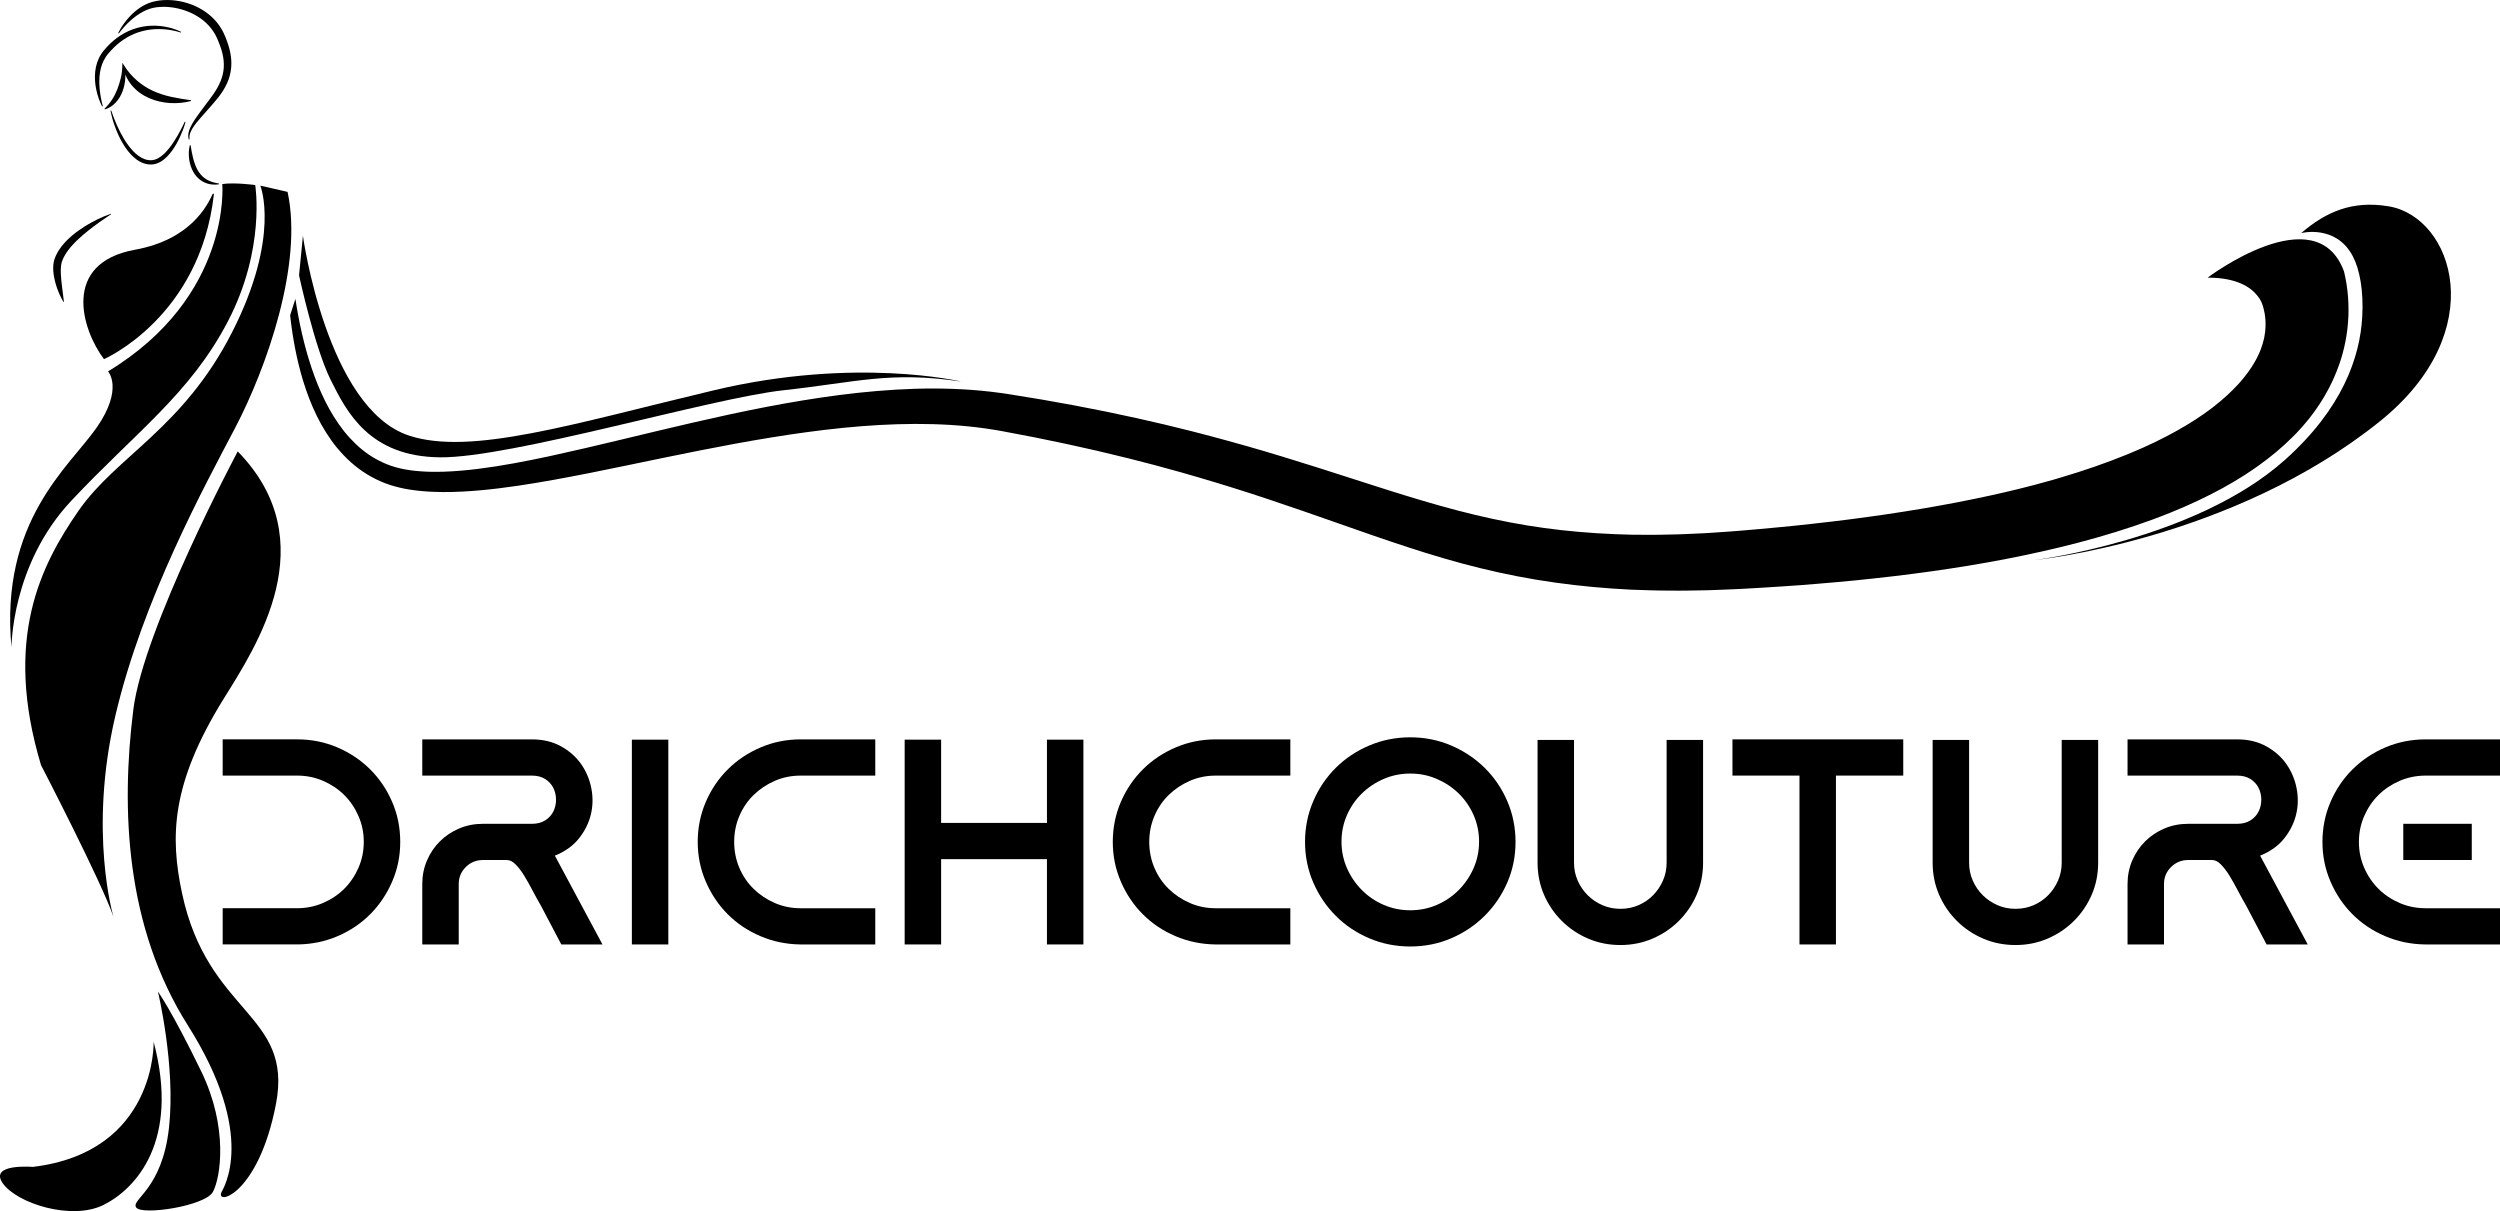 <svg xmlns="http://www.w3.org/2000/svg" id="Layer_2" data-name="Layer 2" viewBox="0 0 3155.25 1528.55"><g id="Layer_1-2" data-name="Layer 1"><g><path d="M144.77,158.89c1.1,3.14,2.33,6.23,3.67,9.28,1.35,3.05,2.75,6.08,4.37,9.01,3.21,5.87,6.84,11.6,11.43,16.67,2.28,2.54,4.78,4.94,7.57,7.05,2.79,2.11,5.9,3.89,9.3,5.11,3.39,1.23,7.09,1.8,10.75,1.57,3.77-.21,7.35-1.5,10.48-3.25,3.13-1.78,5.87-4.02,8.32-6.45,2.45-2.44,4.62-5.08,6.61-7.82,3.97-5.49,7.2-11.38,9.99-17.43,2.77-6.06,5.15-12.26,6.91-18.67l-.94-.33c-1.39,2.97-2.84,5.92-4.35,8.82-1.48,2.92-3.08,5.77-4.68,8.6-3.26,5.63-6.77,11.1-10.76,16.1-2,2.49-4.1,4.88-6.38,7.01-2.28,2.13-4.72,4.04-7.34,5.47-2.61,1.44-5.39,2.38-8.21,2.56-2.91.19-5.84-.26-8.65-1.22-2.81-.96-5.49-2.45-7.99-4.24-2.51-1.79-4.84-3.91-7.02-6.2-4.34-4.61-8.1-9.87-11.44-15.4-3.34-5.54-6.3-11.35-8.95-17.31-2.66-5.96-4.98-12.09-7.09-18.31l-.96.26c.66,3.24,1.45,6.46,2.34,9.65.87,3.2,1.91,6.35,3.02,9.48Z"></path><path d="M152.54,98.15c-1.2,4.93-2.61,9.73-4.4,14.32-1.8,4.59-3.96,8.96-6.6,13.08-.67,1.03-1.35,2.05-2.09,3.03-.72,1-1.49,1.98-2.3,2.94-1.6,1.95-3.37,3.78-5.24,5.69l.5.86c2.64-.73,5.15-1.92,7.47-3.44,2.33-1.51,4.47-3.34,6.36-5.4,3.82-4.11,6.61-9.08,8.53-14.24,1.92-5.18,3.01-10.59,3.36-16,.1-1.64.13-3.28.1-4.92.27.7.56,1.4.87,2.09,1.87,4.15,4.34,8.06,7.3,11.59,2.96,3.52,6.36,6.7,10.11,9.41,3.74,2.71,7.79,4.96,11.99,6.79,8.41,3.64,17.39,5.61,26.29,6.1,4.45.27,8.9.16,13.28-.25,4.39-.43,8.73-1.15,12.97-2.32l-.06-.99c-4.32-.68-8.57-1.24-12.76-1.93-4.19-.68-8.31-1.47-12.35-2.37-8.09-1.83-15.88-4.26-23.13-7.65-7.25-3.4-13.92-7.7-19.96-12.95-6.03-5.26-11.46-11.45-16.07-18.76l-2.35-3.72.07.21c.11,7.61-.67,13.93-1.89,18.84ZM156.71,82.91h0s0,0,0,0h0Z"></path><path d="M128.83,134.32l.92-.39c-1.93-7.07-3.25-14.28-3.95-21.45-.68-7.17-.67-14.36.44-21.28,1.12-6.91,3.44-13.51,7.17-19.19l.7-1.06c.23-.36.51-.68.76-1.02l.77-1.01c.13-.17.25-.34.39-.51l.44-.51c1.17-1.34,2.31-2.71,3.5-4.04l3.71-3.83c1.31-1.2,2.59-2.43,3.9-3.62l2.05-1.69,1.02-.85c.34-.29.68-.57,1.04-.82l2.14-1.57c.71-.53,1.42-1.06,2.17-1.53,1.49-.95,2.94-1.97,4.5-2.8l2.3-1.32,2.37-1.19c1.56-.83,3.21-1.47,4.83-2.18l.61-.26.62-.23,1.25-.46c.84-.29,1.65-.64,2.5-.89,1.69-.52,3.38-1.07,5.12-1.47,1.71-.48,3.46-.79,5.21-1.15,3.51-.6,7.06-1.04,10.65-1.21,3.58-.16,7.19-.11,10.8.13,3.61.26,7.2.75,10.78,1.42,3.56.69,7.14,1.55,10.57,2.73l.41-.91c-3.34-1.73-6.83-3.03-10.41-4.13-3.57-1.12-7.23-1.95-10.94-2.56-3.71-.62-7.47-.97-11.25-1.08-3.78-.09-7.58.11-11.36.53-7.55.94-15.03,2.93-22.01,6.12-6.99,3.14-13.52,7.31-19.35,12.25-1.44,1.26-2.84,2.55-4.26,3.83-1.35,1.35-2.67,2.72-4,4.08-1.28,1.41-2.51,2.86-3.76,4.29l-.47.54c-.15.19-.3.39-.45.59l-.9,1.19c-.29.4-.61.78-.88,1.2l-.81,1.25c-2.16,3.33-3.84,6.96-5.1,10.68-1.23,3.73-2.04,7.57-2.44,11.42-.81,7.7-.2,15.38,1.34,22.76,1.58,7.37,3.93,14.53,7.37,21.18Z"></path><path d="M155.95,34.82c2.07-2.37,4.25-4.64,6.52-6.78,4.52-4.31,9.38-8.2,14.59-11.36,5.2-3.15,10.76-5.58,16.49-6.82,2.83-.61,5.84-.96,8.82-1.13,2.99-.18,6-.18,9,.03,3,.21,5.99.55,8.96,1.06,2.96.53,5.89,1.23,8.78,2.03,5.77,1.65,11.35,3.92,16.59,6.75,2.63,1.39,5.12,3.02,7.54,4.71,2.43,1.68,4.69,3.58,6.85,5.57,4.28,4.01,8,8.57,10.91,13.61l1.07,1.9.96,1.96c.33.63.63,1.34.95,2.04.31.7.65,1.4.94,2.1,1.23,2.81,2.33,5.65,3.32,8.51,1.97,5.72,3.42,11.54,4,17.39.28,2.92.36,5.85.19,8.76-.17,2.91-.6,5.8-1.27,8.65-1.31,5.71-3.64,11.24-6.57,16.55-2.92,5.34-6.53,10.29-10.31,15.41l-11.42,15.25c-1.9,2.57-3.79,5.16-5.61,7.82-1.83,2.65-3.58,5.39-5.15,8.25-.78,1.43-1.53,2.89-2.18,4.41-.65,1.51-1.25,3.06-1.65,4.68-.41,1.61-.67,3.28-.69,4.95-.03,1.67.21,3.35.72,4.91l.97-.24c-.5-3.06.06-6.11,1.2-8.92,1.13-2.82,2.74-5.47,4.53-8,3.61-5.05,7.8-9.78,11.99-14.52l6.34-7.13c2.11-2.39,4.23-4.78,6.3-7.22,2.07-2.44,4.14-4.87,6.18-7.47,2.01-2.59,3.93-5.28,5.7-8.1,3.55-5.62,6.5-11.8,8.35-18.41,1.83-6.61,2.51-13.61,2.01-20.43-.5-6.83-1.94-13.48-4.03-19.8-1.04-3.16-2.19-6.27-3.46-9.31-.3-.77-.65-1.51-.97-2.27-.32-.75-.65-1.5-1.04-2.29l-1.13-2.33-1.25-2.26c-1.73-2.98-3.62-5.88-5.8-8.54-2.15-2.68-4.48-5.23-7.02-7.52-5.02-4.66-10.68-8.54-16.69-11.65-.74-.41-1.51-.76-2.27-1.13-.76-.37-1.52-.74-2.3-1.07-.77-.33-1.54-.68-2.32-1l-2.36-.91c-3.16-1.16-6.37-2.17-9.63-2.98-3.26-.81-6.56-1.4-9.88-1.85-3.32-.42-6.67-.67-10.03-.69-3.35-.04-6.71.15-10.05.55-3.35.43-6.64,1.04-9.97,2-6.6,1.96-12.61,5.25-17.91,9.22-5.32,3.98-9.98,8.65-14.07,13.68-4.07,5.06-7.68,10.42-10.53,16.22l.86.5c1.86-2.54,3.86-5,5.96-7.35Z"></path><path d="M274.08,232.87c.74-.08,1.47-.15,2.2-.25v-1c-.71-.15-1.42-.28-2.12-.41-.7-.14-1.4-.22-2.09-.42l-2.05-.5-.51-.12-.5-.16-.99-.32-.99-.32-.49-.16-.48-.2-1.89-.77c-.63-.25-1.21-.6-1.82-.9l-.9-.45-.85-.53-.85-.52c-.28-.17-.57-.34-.83-.55l-1.59-1.18-1.49-1.3-.37-.32c-.12-.11-.23-.24-.34-.35l-.68-.71-.69-.7-.63-.76c-.42-.51-.86-.99-1.22-1.55-.38-.54-.8-1.05-1.15-1.61l-1.05-1.68-.97-1.75c-.32-.58-.58-1.21-.88-1.81-.3-.6-.55-1.23-.82-1.85-.13-.31-.27-.62-.39-.93l-.36-.95c-.97-2.53-1.77-5.16-2.47-7.84-1.41-5.37-2.37-10.94-3.26-16.67l-.99-.08c-.8,2.89-1.13,5.84-1.26,8.81-.12,2.97.01,5.96.41,8.93.81,5.94,2.69,11.87,5.95,17.18l1.31,1.94c.44.64.95,1.24,1.43,1.86.47.62,1.03,1.18,1.57,1.75l.81.85c.29.27.58.53.88.79,1.15,1.07,2.43,1.99,3.72,2.88l2.03,1.19c.33.21.68.37,1.04.53l1.06.48,1.06.48,1.1.37c.74.23,1.46.51,2.2.69l2.24.49.56.12.57.07,1.13.13c1.5.22,3,.2,4.49.2.74.03,1.49-.08,2.22-.14Z"></path><path d="M292.8,419.54c-61.86,121.21-145.91,156.19-193.58,224.93-47.67,68.74-95.37,161.87-47.44,321.21,0,0,75.87,146.25,91.38,191.26,0,0-32.01-107.18,2.54-254.06,34.55-146.88,112.41-289.1,151.18-363.06,38.76-73.97,86.1-205.99,66.05-297.65l-34.37-7.88s26.1,64.05-35.76,185.26Z"></path><path d="M89.89,632.09c81.08-86.45,150.01-134.9,197.79-226.61,47.78-91.7,34.43-171.93,34.43-171.93,0,0-25.91-3.58-41.56-1.24,0,0,12.46,141.3-144.15,236.42,0,0,19.91,21.8-14.54,71.13C87.42,589.2-.46,657.39,14.51,817.2c0,0-.51-104.18,75.38-185.11Z"></path><path d="M131.21,453.26s121.21-52.38,138.75-208.01c.1-.92-1.17-1.28-1.56-.44-6.48,13.85-27.2,57.5-98.09,70.39-93.14,16.93-67.06,100.94-39.09,138.06Z"></path><path d="M300.04,569.75s-118.92,222.96-131.8,326.08c-15.69,125.71-9.85,273.88,68.92,398.41,88.41,139.78,44.18,206.17,42.29,210.59-7.37,17.16,46.8,3.04,68.87-111.57,22.07-114.6-86.27-112.93-118.67-266.43-14.81-70.15-14.36-136.89,52.57-244.76,41.08-66.21,129.14-198.25,17.83-312.33Z"></path><path d="M193.93,1314.84s3.93,139.11-152.53,157.9c0,0-55.67-4.72-37.91,20.67,17.76,25.39,87.02,47.47,127.39,27.23,40.37-20.24,96.34-80.12,63.05-205.79Z"></path><path d="M199.3,1251.47s22.48,93.15,14.07,171.1c-8.55,79.26-48.54,91.03-41.48,101.38,7.05,10.35,87.04-1.8,96.78-19.58,9.73-17.78,19.79-81.04-14.58-151.94-37.52-77.38-54.78-100.97-54.78-100.97Z"></path><path d="M67.24,341.62c.05.81.12,1.61.21,2.4.07.8.18,1.58.28,2.37.88,6.28,2.5,12.28,4.57,18.08,1.04,2.9,2.21,5.74,3.5,8.53,1.31,2.78,2.7,5.52,4.37,8.14l.51-.18c-.33-3.06-.72-6.06-1.11-9.05l-1.15-8.9c-.73-5.89-1.38-11.74-1.62-17.44-.03-.71-.07-1.42-.07-2.13-.02-.71-.02-1.41,0-2.1v-1.04s.04-1.03.04-1.03c0-.69.07-1.36.12-2.04.03-.68.15-1.32.2-1.98.08-.65.18-1.28.28-1.91.14-.6.23-1.24.41-1.8l.24-.87.33-.93c1.67-4.98,4.57-9.76,7.96-14.25l.63-.84.67-.83,1.33-1.66c.94-1.07,1.86-2.17,2.84-3.22.99-1.04,1.95-2.11,2.98-3.14l1.53-1.55,1.58-1.51c4.2-4.03,8.68-7.86,13.32-11.55,9.25-7.41,19.08-14.25,29.14-20.95l-.23-.49c-5.78,1.91-11.37,4.31-16.86,6.95-5.47,2.66-10.83,5.6-16.03,8.85-2.6,1.62-5.15,3.34-7.67,5.11-2.49,1.82-4.98,3.65-7.36,5.65-4.77,3.97-9.35,8.29-13.38,13.26l-1.49,1.88c-.49.64-.95,1.31-1.42,1.96-.96,1.29-1.81,2.7-2.68,4.08-.43.69-.79,1.44-1.19,2.16-.39.73-.79,1.44-1.12,2.22l-1.03,2.28c-.32.77-.59,1.58-.88,2.38l-.43,1.2c-.13.43-.24.87-.35,1.31-.25.88-.38,1.74-.55,2.61-.13.86-.25,1.71-.34,2.56-.06.84-.14,1.69-.15,2.51-.02.83-.04,1.66-.01,2.47,0,.82.03,1.63.09,2.44Z"></path><path d="M425.75,565.57c10.48,12.65,22.92,24.12,37.33,32.92,7.18,4.41,14.78,8.18,22.67,11.26,7.9,3,16.11,5.28,24.31,6.92l6.09,1.1c2.03.32,4.06.59,6.09.88,2.03.31,4.06.53,6.09.73,2.03.2,4.06.46,6.08.6l6.07.44c2.03.17,4.04.2,6.06.3,4.04.22,8.05.24,12.08.31,16.06.11,31.97-.81,47.74-2.22,15.78-1.41,31.41-3.42,46.95-5.7,15.54-2.29,30.99-4.89,46.37-7.66,30.76-5.55,61.27-11.77,91.66-18.08,30.4-6.3,60.7-12.65,90.99-18.65,60.57-11.96,121.17-22.62,181.84-28.74,30.32-3,60.64-4.84,90.78-4.94,30.13-.07,60.1,1.61,89.46,5.8,3.66.55,7.34,1.03,10.97,1.69l5.46.93,2.74.47,2.83.54,22.65,4.33,11.33,2.16,5.66,1.08,5.64,1.16,22.56,4.68,11.28,2.34c3.76.79,7.49,1.67,11.24,2.49l22.47,5.03,5.62,1.26,5.6,1.34,11.19,2.69c7.45,1.81,14.92,3.55,22.36,5.41l22.28,5.72,11.13,2.88,11.09,3.03,22.17,6.08,22.09,6.38c29.41,8.67,58.68,17.74,87.83,27.51,29.16,9.7,58.25,19.86,87.5,30.14,29.26,10.26,58.69,20.66,88.66,30.43,29.96,9.77,60.48,18.88,91.59,26.49,31.09,7.65,62.73,13.76,94.56,18.22,31.83,4.49,63.84,7.32,95.79,8.92,15.96.51,31.95,1.22,47.86,1.16,15.96.28,31.83-.17,47.73-.42,3.98-.03,7.93-.26,11.89-.4l11.88-.48c7.91-.34,15.9-.58,23.68-1.08,15.64-.93,31.29-1.69,46.94-2.85l23.48-1.62,23.48-1.9c15.66-1.18,31.31-2.79,46.97-4.23,62.62-6.28,125.26-14.66,187.75-26.63,62.45-12.16,124.86-27.47,186.42-50.06,3.86-1.35,7.68-2.9,11.51-4.38l11.5-4.51,11.45-4.82,5.73-2.41,5.7-2.57,11.39-5.17,11.32-5.53c1.88-.94,3.78-1.81,5.65-2.81l5.62-2.96,5.62-2.97,2.81-1.49,2.78-1.58,11.13-6.35,11.02-6.77,2.75-1.7,2.72-1.81,5.44-3.62c1.81-1.22,3.63-2.38,5.42-3.66l5.37-3.84c14.29-10.28,28.21-21.73,41.3-34.76l4.89-4.91,4.75-5.16c1.57-1.75,3.18-3.41,4.7-5.24l4.56-5.45,2.27-2.74,2.19-2.86,4.35-5.74c1.44-1.93,2.78-3.97,4.17-5.96,1.36-2.02,2.78-3.97,4.05-6.08l3.88-6.27c.66-1.04,1.27-2.11,1.87-3.2l1.82-3.25c2.49-4.28,4.65-8.84,6.89-13.33,4.28-9.14,8.04-18.66,11.16-28.51,6.14-19.75,9.5-40.79,9.52-62.1,0-10.66-.74-21.38-2.43-32.2-.83-5.41-1.88-10.85-3.26-16.44-35.22-95.64-172.12,7.82-172.12,7.82,36.51,0,54.53,11.9,63.44,23.61.08.2.16.42.24.6l.16-.08c1.48,2,2.68,3.99,3.68,5.9.32.73.62,1.47.91,2.23,1.7,4.31,2.92,9.03,3.71,13.85,1.58,9.67,1.31,19.8-.78,29.95-1.08,5.08-2.66,10.14-4.56,15.22-1.11,2.5-2.06,5.05-3.36,7.54l-.91,1.88c-.3.63-.59,1.26-.96,1.88l-2.07,3.72c-.64,1.26-1.49,2.46-2.23,3.7-.78,1.22-1.48,2.48-2.32,3.69l-2.52,3.65-1.25,1.83-1.37,1.79-2.73,3.61c-.89,1.21-1.95,2.36-2.92,3.55l-2.95,3.55-3.17,3.46c-8.48,9.25-18.17,18.06-28.69,26.36l-3.95,3.12c-1.31,1.04-2.74,2-4.1,3.01l-4.13,2.99-2.06,1.5-2.14,1.44-8.58,5.76-8.87,5.53-2.22,1.39-2.28,1.32-4.57,2.64-4.57,2.65c-1.51.9-3.11,1.7-4.67,2.55l-9.39,5.06-9.61,4.82-4.81,2.41-4.91,2.29-9.84,4.56-10.01,4.33c-3.35,1.43-6.66,2.92-10.08,4.25-27.08,11.06-55.16,20.7-83.8,29.15l-10.74,3.18-10.84,2.97-10.84,2.98c-3.62.97-7.28,1.86-10.92,2.8-7.29,1.82-14.56,3.74-21.92,5.39l-11.02,2.56c-3.67.85-7.34,1.73-11.04,2.5-59.02,13-119.22,22.74-179.82,30.56-15.18,1.83-30.33,3.82-45.56,5.4l-22.83,2.49-22.88,2.22c-15.24,1.57-30.55,2.74-45.83,4.08-7.68.71-15.18,1.15-22.76,1.69l-11.34.79c-3.78.24-7.57.58-11.34.71-15.09.66-30.21,1.55-45.27,1.71-15.09.5-30.11.25-45.15.22-30.02-.64-59.92-2.42-89.62-5.72-29.7-3.29-59.18-8.18-88.51-14.53-29.33-6.33-58.52-14.17-87.78-22.83-29.25-8.65-58.57-18.12-88.1-27.63-29.52-9.52-59.26-19.04-89.19-28.14-29.92-9.16-60.13-17.67-90.44-25.75l-22.77-5.94-22.85-5.63-11.42-2.8-11.46-2.64-22.92-5.26c-7.65-1.7-15.33-3.28-22.99-4.93l-11.5-2.45-5.75-1.21-5.76-1.13-23.05-4.53c-3.84-.74-7.68-1.53-11.53-2.24l-11.55-2.08-23.11-4.15-5.78-1.03-5.79-.95-11.58-1.89-23.15-3.78-2.89-.47-3.01-.44-6.03-.86c-4.01-.62-8.04-1.04-12.06-1.53-32.17-3.7-64.33-4.63-96.2-3.66-31.87,1.02-63.46,3.86-94.76,7.86-31.29,4.06-62.29,9.25-93.05,15.17-30.75,5.96-61.27,12.62-91.62,19.61-60.7,13.94-120.79,29.33-180.95,42.38-30.08,6.44-60.21,12.28-90.35,16.05-15.06,1.85-30.12,3.22-45.07,3.62-3.73.05-7.47.17-11.18.09-1.85-.04-3.72,0-5.57-.09l-5.54-.22c-1.85-.06-3.67-.24-5.51-.36-1.84-.12-3.67-.25-5.48-.47-1.81-.2-3.64-.37-5.44-.6l-5.38-.79c-7.04-1.15-13.88-2.78-20.58-5.03-6.66-2.32-13.1-5.23-19.28-8.69-12.42-6.84-23.5-16.22-33.3-26.96-4.92-5.36-9.44-11.17-13.67-17.23-4.21-6.07-8.18-12.36-11.79-18.9-7.23-13.08-13.39-26.91-18.63-41.15-10.5-28.51-17.64-58.49-22.74-88.84-.49-2.97-.95-5.96-1.41-8.94-2.18,6.86-4.43,13.86-6.64,20.71,3.01,27.58,8.04,55.07,16.15,81.98,2.32,7.57,4.84,15.11,7.71,22.55,2.88,7.44,6.06,14.78,9.57,22.01,3.51,7.23,7.44,14.3,11.76,21.18,4.33,6.87,9.03,13.57,14.3,19.9Z"></path><path d="M555.3,577.19c89.54.91,341.41-74.62,433.69-84.67,92.28-10.05,134-24.36,224.15-10.96,0,0-132.79-31.67-311.87,10.96-179.08,42.64-306.99,82.84-384.96,57.26-103.96-34.11-134-252.17-134-252.17l-4.87,49.95s19.8,91.67,39.9,131.87c20.1,40.2,48.42,96.85,137.96,97.76Z"></path><path d="M2969.43,323.29c8.75,16.59,13.83,43.58,11.94,76.84-2.88,50.52-24.83,115.53-98.04,180.72-113.6,101.14-316.13,126.09-316.13,126.09,0,0,249.13-24.36,436.73-175.42,141.32-113.79,91.83-257.71,10.76-271.14-46.33-7.68-79.33,7.21-110.41,33.82,0,0,43.77-11.44,65.15,29.1Z"></path></g><g><path d="M281.04,1191.99v-45.72h93.87c11.62,0,22.57-2.21,32.83-6.64,10.26-4.42,19.16-10.38,26.71-17.88,7.54-7.49,13.54-16.34,17.99-26.55,4.45-10.2,6.68-21.07,6.68-32.63s-2.23-22.43-6.68-32.63c-4.45-10.2-10.45-19.05-17.99-26.55-7.55-7.49-16.45-13.46-26.71-17.88-10.27-4.42-21.21-6.64-32.83-6.64h-93.87v-45.72h93.87c18.05,0,35,3.38,50.83,10.14,15.83,6.76,29.62,15.98,41.37,27.65,11.75,11.68,21.02,25.38,27.83,41.11,6.8,15.73,10.2,32.57,10.2,50.51s-3.4,34.42-10.2,50.14c-6.81,15.73-16.02,29.44-27.64,41.11-11.63,11.68-25.29,20.9-41,27.65-15.71,6.76-32.46,10.27-50.27,10.51h-94.98Z"></path><path d="M700.28,1079.9l60.1,112.09h-51.94l-25.6-48.67c-3.47-5.9-6.99-12.29-10.57-19.17-3.59-6.88-7.11-13.15-10.57-18.8-3.47-5.65-7.05-10.38-10.76-14.19-3.71-3.81-7.42-5.72-11.13-5.72h-30.42c-8.41,0-15.58,2.95-21.52,8.85-5.94,5.9-8.9,13.03-8.9,21.39v76.32h-46.01v-76.32c0-10.57,1.98-20.46,5.94-29.68,3.95-9.22,9.4-17.27,16.32-24.15,6.92-6.88,15.03-12.29,24.3-16.22,9.28-3.93,19.23-5.9,29.87-5.9h61.96c6.68,0,12.3-1.47,16.88-4.42,4.57-2.95,7.98-6.69,10.2-11.25,2.23-4.55,3.34-9.46,3.34-14.75s-1.11-10.2-3.34-14.75c-2.23-4.55-5.63-8.3-10.2-11.25-4.58-2.95-10.2-4.42-16.88-4.42h-138.39v-45.72h138.39c13.85,0,26.03,2.89,36.54,8.67,10.51,5.78,18.98,13.22,25.41,22.31,6.43,9.1,10.76,19.3,12.99,30.6,2.23,11.31,2.04,22.37-.56,33.18-2.6,10.82-7.61,20.9-15.03,30.23-7.42,9.34-17.57,16.59-30.42,21.75Z"></path><path d="M797.48,933.52h46.01v258.47h-46.01v-258.47Z"></path><path d="M1010.07,1191.99c-17.81-.24-34.63-3.74-50.46-10.51-15.83-6.76-29.56-15.98-41.18-27.65-11.63-11.67-20.84-25.38-27.64-41.11-6.81-15.73-10.2-32.45-10.2-50.14s3.4-34.78,10.2-50.51c6.8-15.73,16.08-29.43,27.83-41.11,11.75-11.67,25.54-20.89,41.37-27.65,15.83-6.76,32.65-10.14,50.46-10.14h94.24v45.72h-94.24c-11.63,0-22.51,2.21-32.65,6.64-10.14,4.43-19.05,10.39-26.71,17.88-7.67,7.5-13.67,16.35-17.99,26.55-4.33,10.2-6.49,21.08-6.49,32.63s2.16,22.43,6.49,32.63c4.32,10.2,10.32,19.05,17.99,26.55,7.66,7.5,16.57,13.46,26.71,17.88,10.14,4.42,21.02,6.64,32.65,6.64h94.24v45.72h-94.61Z"></path><path d="M1321.35,1084.33h-133.56v107.66h-46.01v-258.47h46.01v105.08h133.56v-105.08h46.01v258.47h-46.01v-107.66Z"></path><path d="M1533.93,1191.99c-17.81-.24-34.63-3.74-50.46-10.51-15.83-6.76-29.56-15.98-41.18-27.65-11.63-11.67-20.84-25.38-27.64-41.11-6.81-15.73-10.2-32.45-10.2-50.14s3.4-34.78,10.2-50.51c6.8-15.73,16.08-29.43,27.83-41.11,11.75-11.67,25.54-20.89,41.37-27.65,15.83-6.76,32.65-10.14,50.46-10.14h94.24v45.72h-94.24c-11.63,0-22.51,2.21-32.65,6.64-10.14,4.43-19.05,10.39-26.71,17.88-7.67,7.5-13.67,16.35-17.99,26.55-4.33,10.2-6.49,21.08-6.49,32.63s2.16,22.43,6.49,32.63c4.32,10.2,10.32,19.05,17.99,26.55,7.66,7.5,16.57,13.46,26.71,17.88,10.14,4.42,21.02,6.64,32.65,6.64h94.24v45.72h-94.61Z"></path><path d="M1779.92,930.57c18.3,0,35.49,3.44,51.57,10.32,16.07,6.88,30.17,16.29,42.3,28.21,12.12,11.93,21.64,25.94,28.57,42.03,6.92,16.1,10.39,33.25,10.39,51.44s-3.47,35.28-10.39,51.25c-6.93,15.98-16.45,29.99-28.57,42.03-12.12,12.05-26.22,21.51-42.3,28.39-16.08,6.88-33.27,10.32-51.57,10.32s-35.56-3.44-51.76-10.32c-16.2-6.88-30.3-16.34-42.3-28.39-12-12.04-21.46-26.05-28.38-42.03-6.93-15.98-10.39-33.06-10.39-51.25s3.46-35.33,10.39-51.44c6.92-16.1,16.38-30.11,28.38-42.03,11.99-11.92,26.09-21.32,42.3-28.21,16.2-6.88,33.45-10.32,51.76-10.32ZM1779.92,1148.85c11.87,0,23.06-2.27,33.58-6.82,10.51-4.55,19.72-10.81,27.64-18.8,7.91-7.99,14.16-17.2,18.74-27.65,4.57-10.44,6.86-21.57,6.86-33.37s-2.29-22.92-6.86-33.37c-4.58-10.44-10.82-19.54-18.74-27.29-7.92-7.74-17.13-13.88-27.64-18.44-10.52-4.55-21.7-6.82-33.58-6.82s-23.07,2.28-33.58,6.82c-10.52,4.55-19.73,10.69-27.64,18.44-7.92,7.74-14.16,16.84-18.74,27.29-4.58,10.45-6.86,21.57-6.86,33.37s2.28,22.92,6.86,33.37c4.57,10.45,10.82,19.67,18.74,27.65,7.91,7.99,17.12,14.26,27.64,18.8,10.51,4.55,21.7,6.82,33.58,6.82Z"></path><path d="M2045.19,1192.73c-14.6,0-28.2-2.7-40.81-8.11-12.61-5.4-23.69-12.84-33.21-22.31-9.52-9.46-17.01-20.46-22.45-33-5.44-12.54-8.16-26.05-8.16-40.56v-154.86h46.01v154.86c0,8.11,1.54,15.67,4.64,22.68,3.09,7,7.29,13.15,12.61,18.44,5.32,5.29,11.5,9.47,18.55,12.54,7.05,3.08,14.66,4.61,22.82,4.61s15.77-1.53,22.82-4.61c7.05-3.07,13.17-7.25,18.36-12.54,5.19-5.28,9.33-11.43,12.43-18.44,3.09-7.01,4.64-14.56,4.64-22.68v-154.86h46.01v154.86c0,14.51-2.73,28.02-8.16,40.56-5.44,12.54-12.93,23.54-22.45,33-9.52,9.47-20.59,16.9-33.2,22.31-12.61,5.41-26.1,8.11-40.44,8.11Z"></path><path d="M2271.13,978.87h-84.59v-45.72h215.56v45.72h-84.96v213.12h-46.01v-213.12Z"></path><path d="M2543.82,1192.73c-14.6,0-28.2-2.7-40.81-8.11-12.61-5.4-23.69-12.84-33.21-22.31-9.52-9.46-17.01-20.46-22.45-33-5.44-12.54-8.16-26.05-8.16-40.56v-154.86h46.01v154.86c0,8.11,1.54,15.67,4.64,22.68,3.09,7,7.29,13.15,12.61,18.44,5.32,5.29,11.5,9.47,18.55,12.54,7.05,3.08,14.66,4.61,22.82,4.61s15.77-1.53,22.82-4.61c7.05-3.07,13.17-7.25,18.36-12.54,5.19-5.28,9.33-11.43,12.43-18.44,3.09-7.01,4.64-14.56,4.64-22.68v-154.86h46.01v154.86c0,14.51-2.73,28.02-8.16,40.56-5.44,12.54-12.93,23.54-22.45,33-9.52,9.47-20.59,16.9-33.2,22.31-12.61,5.41-26.1,8.11-40.44,8.11Z"></path><path d="M2852.5,1079.9l60.1,112.09h-51.94l-25.6-48.67c-3.47-5.9-6.99-12.29-10.57-19.17-3.59-6.88-7.11-13.15-10.57-18.8-3.47-5.65-7.05-10.38-10.76-14.19-3.71-3.81-7.42-5.72-11.13-5.72h-30.42c-8.41,0-15.58,2.95-21.52,8.85-5.94,5.9-8.9,13.03-8.9,21.39v76.32h-46.01v-76.32c0-10.57,1.98-20.46,5.94-29.68,3.95-9.22,9.4-17.27,16.32-24.15,6.92-6.88,15.03-12.29,24.3-16.22,9.28-3.93,19.23-5.9,29.87-5.9h61.96c6.68,0,12.3-1.47,16.88-4.42,4.57-2.95,7.98-6.69,10.2-11.25,2.23-4.55,3.34-9.46,3.34-14.75s-1.11-10.2-3.34-14.75c-2.23-4.55-5.63-8.3-10.2-11.25-4.58-2.95-10.2-4.42-16.88-4.42h-138.39v-45.72h138.39c13.85,0,26.03,2.89,36.54,8.67,10.51,5.78,18.98,13.22,25.41,22.31,6.43,9.1,10.76,19.3,12.99,30.6,2.23,11.31,2.04,22.37-.56,33.18-2.6,10.82-7.61,20.9-15.03,30.23-7.42,9.34-17.56,16.59-30.42,21.75Z"></path><path d="M3060.64,1191.99c-17.81-.24-34.63-3.74-50.46-10.51-15.83-6.76-29.56-15.98-41.18-27.65-11.63-11.67-20.84-25.38-27.64-41.11-6.81-15.73-10.2-32.45-10.2-50.14s3.4-34.78,10.2-50.51c6.8-15.73,16.07-29.43,27.83-41.11,11.74-11.67,25.54-20.89,41.37-27.65,15.83-6.76,32.77-10.14,50.83-10.14h93.87v45.72h-93.87c-11.63,0-22.57,2.21-32.83,6.64-10.27,4.43-19.17,10.39-26.71,17.88-7.55,7.5-13.54,16.35-17.99,26.55-4.45,10.2-6.68,21.08-6.68,32.63s2.23,22.43,6.68,32.63c4.45,10.2,10.45,19.05,17.99,26.55,7.54,7.5,16.45,13.46,26.71,17.88,10.26,4.42,21.21,6.64,32.83,6.64h93.87v45.72h-94.61ZM3119.63,1085.43v-45.72h-86.45v45.72h86.45Z"></path></g></g></svg>